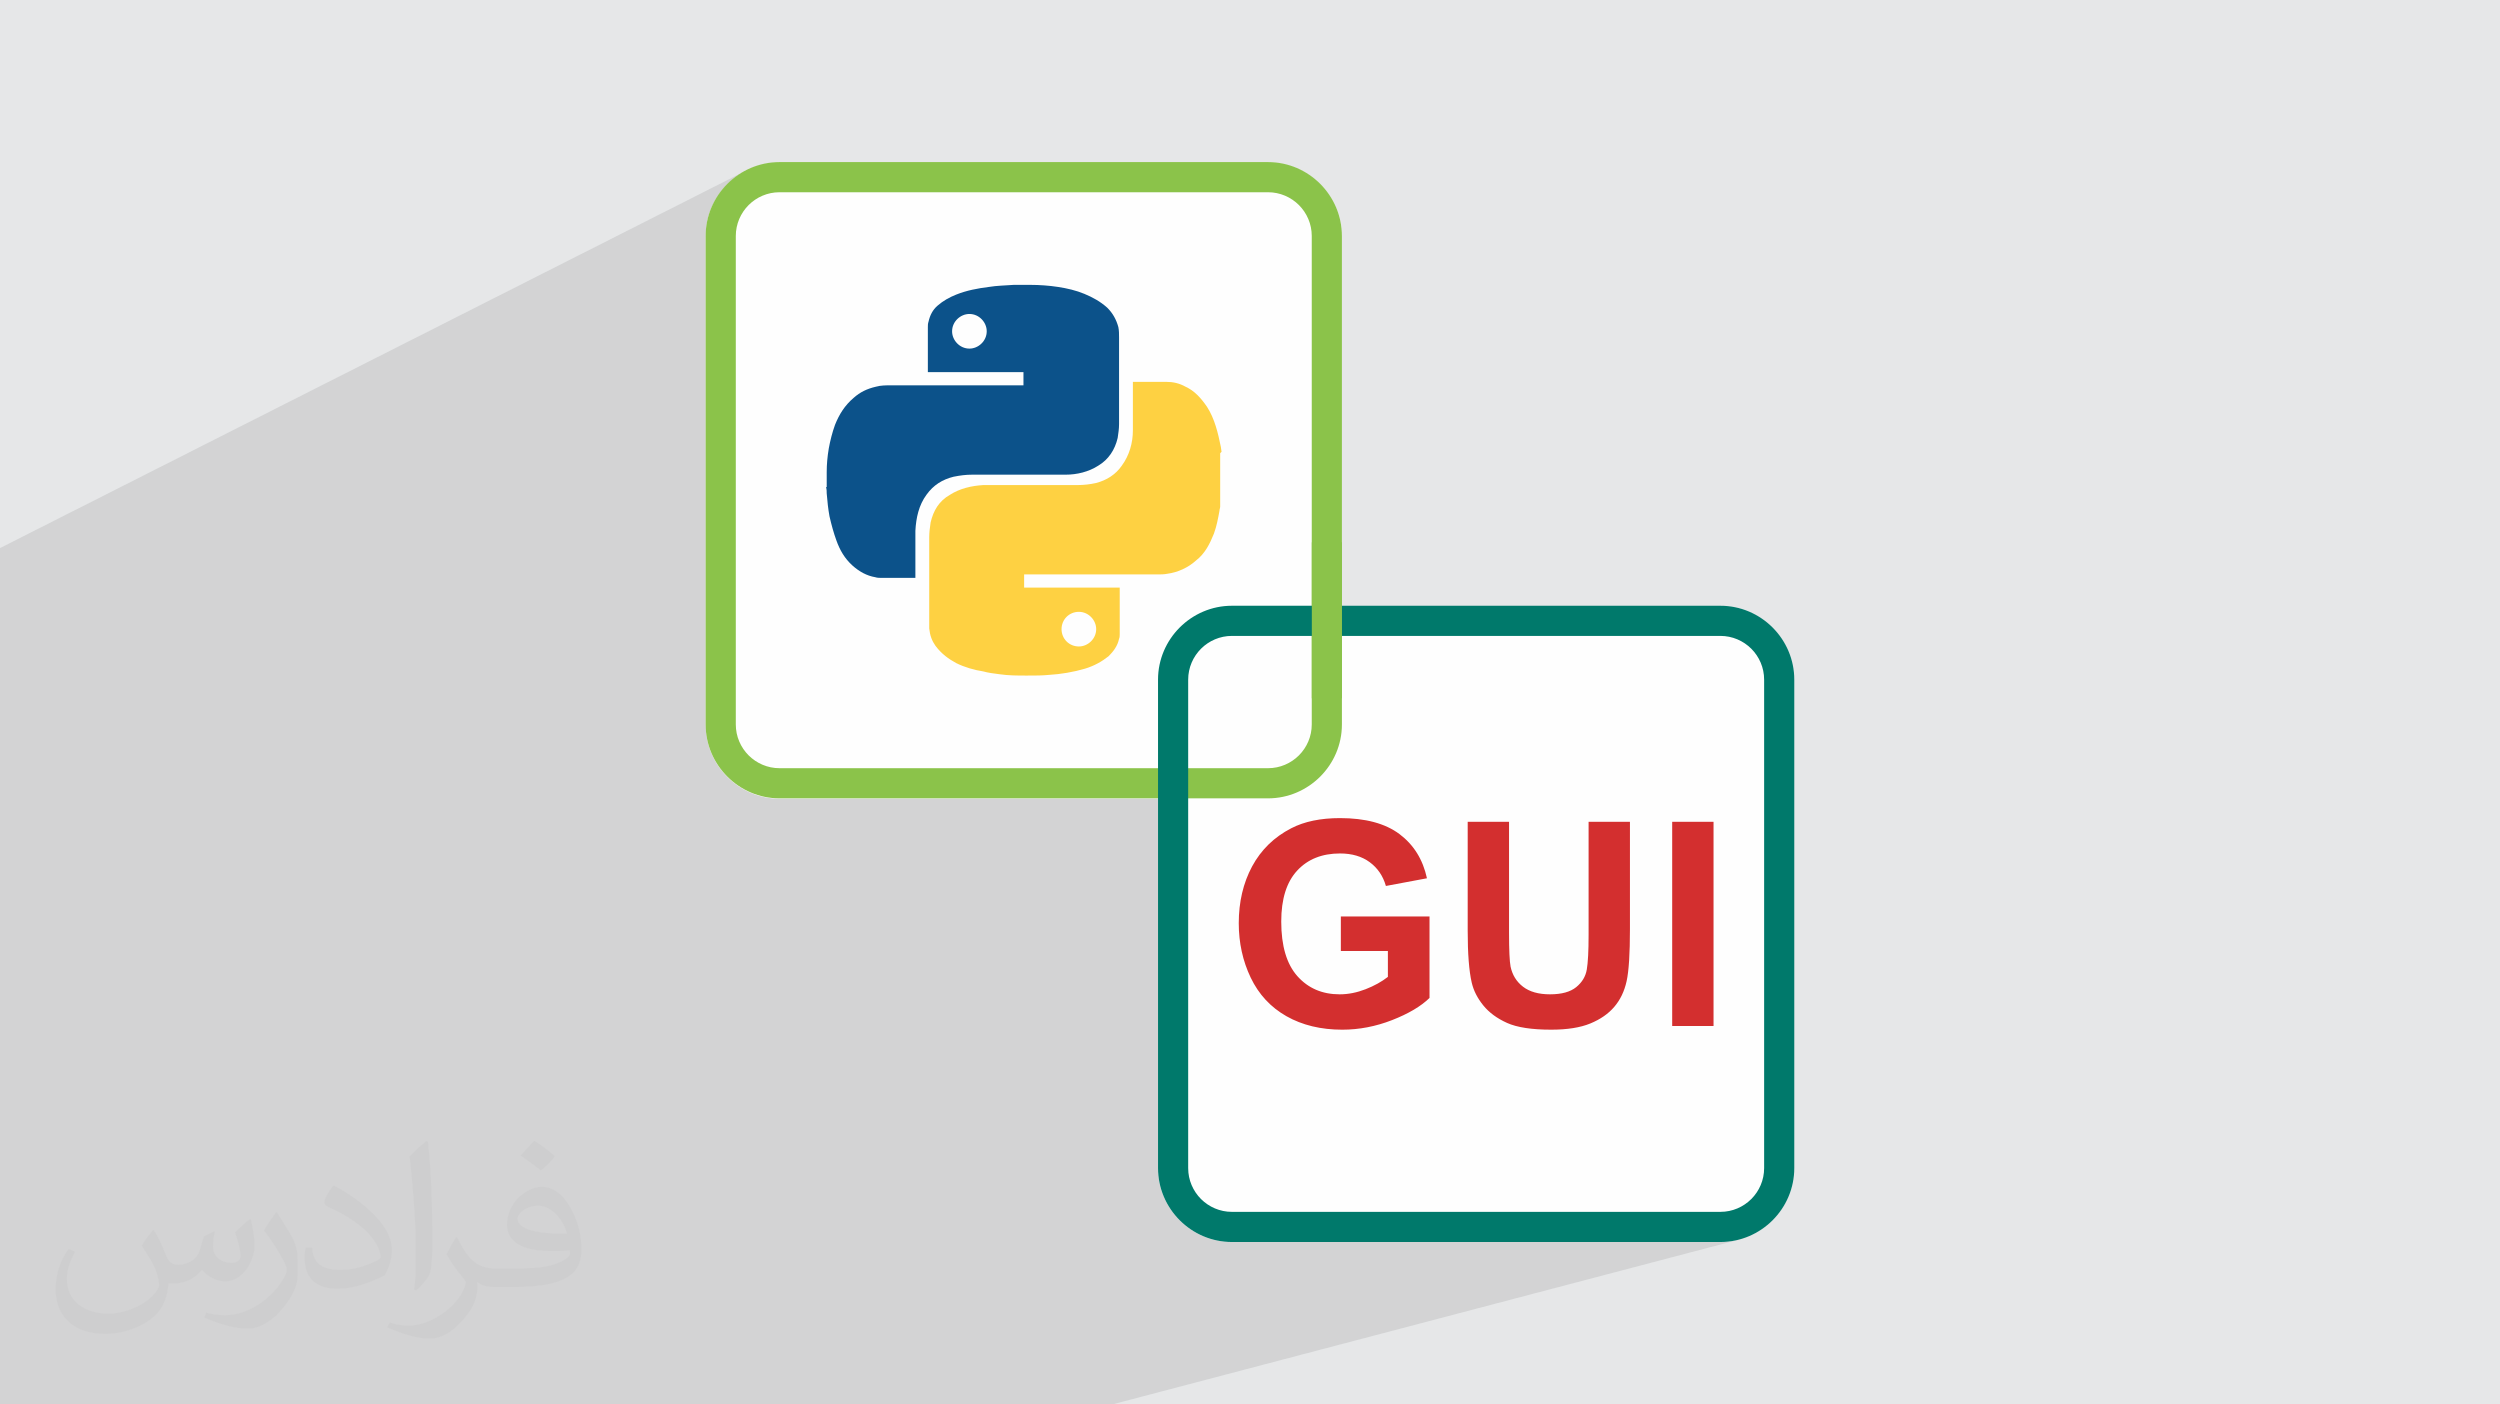 <?xml version="1.0" encoding="UTF-8"?>
<!DOCTYPE svg PUBLIC "-//W3C//DTD SVG 1.1//EN" "http://www.w3.org/Graphics/SVG/1.1/DTD/svg11.dtd">
<!-- Creator: CorelDRAW 2020 (64-Bit) -->
<svg xmlns="http://www.w3.org/2000/svg" xml:space="preserve" width="94.192mm" height="52.917mm" version="1.1" style="shape-rendering:geometricPrecision; text-rendering:geometricPrecision; image-rendering:optimizeQuality; fill-rule:evenodd; clip-rule:evenodd"
viewBox="0 0 9404.92 5283.66"
 xmlns:xlink="http://www.w3.org/1999/xlink"
 xmlns:xodm="http://www.corel.com/coreldraw/odm/2003">
 <defs>
  <style type="text/css">
   <![CDATA[
    .fil8 {fill:#8BC34A}
    .fil0 {fill:#E6E7E8}
    .fil3 {fill:#FEFEFE;fill-rule:nonzero}
    .fil5 {fill:#00796B;fill-rule:nonzero}
    .fil6 {fill:#0C528A;fill-rule:nonzero}
    .fil4 {fill:#8BC34A;fill-rule:nonzero}
    .fil7 {fill:#D32F2F;fill-rule:nonzero}
    .fil9 {fill:#FED142;fill-rule:nonzero}
    .fil2 {fill:#373435;fill-opacity:0.031}
    .fil1 {fill:#2B2A29;fill-opacity:0.102}
   ]]>
  </style>
 </defs>
 <g id="Layer_x0020_1">
  <polygon class="fil0" points="-0,0 9404.92,0 9404.92,5283.66 -0,5283.66 "/>
  <polygon class="fil1" points="4935.03,2040.18 4249.82,2312.2 4249.8,2306.88 4249.76,2295.14 4249.71,2283.39 4249.71,2282.93 4496.56,2184.6 4504.06,2181.54 4511.43,2178.2 4518.67,2174.6 4525.77,2170.71 4532.74,2166.55 4539.58,2162.12 4546.29,2157.4 4552.87,2152.42 4559.32,2147.16 4565.63,2141.63 4571.91,2135.72 4577.94,2129.64 4583.71,2123.39 4589.23,2116.98 4594.52,2110.4 4599.58,2103.69 4604.41,2096.83 4609.02,2089.82 4613.44,2082.68 4617.64,2075.41 4621.64,2068 4625.47,2060.48 4629.1,2052.84 4632.58,2045.08 4635.87,2037.23 4639.02,2029.26 4643.19,2017.84 4647.01,2006.32 4650.5,1994.71 4653.67,1983.03 4656.55,1971.26 4659.15,1959.41 4661.47,1947.51 4663.55,1935.53 4663.93,1933.18 4664.33,1930.84 4664.73,1928.5 4665.14,1926.15 4665.55,1923.82 4665.96,1921.47 4666.37,1919.13 4666.77,1916.79 4666.77,1902.98 4666.77,1889.17 4666.77,1875.37 4666.77,1861.56 4666.77,1847.75 4666.77,1833.94 4666.77,1820.14 4666.77,1806.34 4666.77,1792.53 4666.77,1778.73 4666.77,1764.92 4666.77,1751.12 4666.77,1737.31 4666.77,1723.5 4666.77,1709.7 4666.77,1695.89 4666.37,1693.35 4665.96,1690.81 4665.55,1688.26 4665.14,1685.72 4664.73,1683.18 4664.31,1680.64 4663.91,1678.09 4663.5,1675.54 4661.65,1664.48 4659.65,1653.47 4657.47,1642.51 4655.09,1631.62 4652.51,1620.81 4649.71,1610.06 4646.67,1599.41 4643.37,1588.83 4639.82,1578.35 4635.97,1567.97 4631.83,1557.68 4627.37,1547.51 4622.6,1537.44 4617.47,1527.51 4611.99,1517.68 4606.14,1508 4597.56,1495.13 4588.37,1482.9 4578.53,1471.36 4568,1460.53 4556.75,1450.46 4544.76,1441.2 4531.98,1432.77 4518.38,1425.22 4508.92,1420.74 4499.33,1416.82 4489.59,1413.45 4479.72,1410.66 4469.69,1408.49 4459.5,1406.92 4449.15,1405.98 4438.64,1405.7 4430.46,1405.73 4422.28,1405.76 4414.11,1405.78 4405.94,1405.79 4397.76,1405.8 4389.58,1405.8 4381.41,1405.8 4373.23,1405.8 4365.05,1405.79 4356.87,1405.78 4348.7,1405.78 4340.52,1405.77 4332.35,1405.76 4324.17,1405.76 4316,1405.75 4307.82,1405.75 4307.22,1405.75 4306.6,1405.75 4305.98,1405.75 4305.34,1405.75 4304.67,1405.75 4303.97,1405.75 4303.24,1405.75 4302.45,1405.75 2768.31,2076.3 2768.31,889.17 2768.53,880.74 2769.17,872.41 2770.22,864.2 2771.66,856.11 2773.51,848.17 2775.74,840.37 2778.33,832.73 2781.28,825.26 2784.58,817.97 2788.23,810.87 2792.19,803.98 2796.48,797.3 2801.06,790.84 2805.94,784.62 2811.1,778.65 2816.55,772.93 2822.27,767.49 2828.24,762.33 2834.47,757.44 2840.92,752.86 2847.6,748.58 2854.5,744.61 2861.59,740.97 2658.95,842.24 2660.54,833.42 2663.66,820.01 2667.42,806.86 2671.81,793.98 2676.8,781.38 2682.38,769.09 2688.53,757.11 2695.24,745.48 2702.48,734.21 2710.25,723.3 2718.5,712.8 2727.24,702.72 2736.45,693.05 2746.15,683.8 2756.28,675.03 2766.81,666.74 2777.73,658.96 2789.03,651.69 2800.68,644.96 2812.67,638.8 -0,2061.84 -0,2075.43 -0,2171.16 -0,2179.32 -0,2210.22 -0,2259.06 -0,3286.28 -0,3288.17 -0,3333.88 -0,3336.5 -0,3395.95 -0,3415.41 -0,3551.27 -0,3570.21 -0,3572.05 -0,3777.04 -0,3809.25 -0,3823.26 -0,3849.27 -0,3953.31 -0,3957.05 -0,3966.5 -0,3973.67 -0,4008.32 -0,4012.85 -0,4047.71 -0,4093.99 -0,4098.37 -0,4108.89 -0,4124.18 -0,4145.09 -0,4167.91 -0,4179.89 -0,4524.92 -0,4589.68 -0,4615.67 -0,5283.66 19.32,5283.66 628.2,5283.66 630.65,5283.66 1247.58,5283.66 1260.12,5283.66 1402.65,5283.66 1500.96,5283.66 1600.44,5283.66 1653.77,5283.66 1843.46,5283.66 1885.81,5283.66 2058.08,5283.66 2135.06,5283.66 2488.86,5283.66 3476.91,5283.66 3767.93,5283.66 3787.09,5283.66 4048.66,5283.66 4150.75,5283.66 4183.05,5283.66 6541.31,4663.63 6554.46,4659.87 6567.35,4655.47 6579.96,4650.47 6592.26,4644.87 6604.25,4638.71 6615.9,4631.98 6627.2,4624.71 6638.12,4616.93 6648.65,4608.64 6658.78,4599.87 6668.48,4590.62 6677.69,4580.95 6686.43,4570.87 6694.68,4560.37 6702.45,4549.46 6709.69,4538.19 6716.4,4526.56 6722.55,4514.59 6728.13,4502.29 6733.13,4489.69 6737.51,4476.81 6741.27,4463.66 6744.39,4450.26 6746.85,4436.62 6748.62,4422.77 6749.7,4408.74 6750.06,4394.51 6750.06,2556.74 6749.7,2542.51 6748.61,2528.47 6746.85,2514.62 6744.38,2500.98 6741.26,2487.57 6737.5,2474.41 6733.11,2461.52 6728.1,2448.92 6722.51,2436.61 6716.34,2424.63 6709.61,2412.98 6702.35,2401.68 6694.56,2390.76 6686.28,2380.23 6677.5,2370.1 6668.25,2360.4 6658.59,2351.19 6648.5,2342.45 6638,2334.2 6627.1,2326.43 6615.82,2319.19 6604.19,2312.48 6592.22,2306.33 6579.93,2300.75 6567.33,2295.75 6554.45,2291.36 6541.3,2287.61 6527.9,2284.48 6514.26,2282.03 6500.41,2280.26 6486.37,2279.17 6472.14,2278.81 4935.03,2278.81 "/>
  <path class="fil2" d="M578.49 4627.69c17.95,27.21 29.6,53.36 40.96,82.43 8.45,16.91 12.93,48.09 52.57,48.09 11.61,0 28.28,-3.42 43.06,-11.61 16.63,-8.73 29.32,-21.94 35.94,-42l15.85 -53.36 38.57 -19.02 2.64 2.64c-5.27,20.09 -6.59,39.36 -6.59,54.43 0,44.63 38.57,61.56 69.22,61.56 17.95,0 34.09,-8.73 34.09,-25.11 0,-21.13 -8.98,-57.06 -20.62,-89.29 17.95,-17.95 35.94,-35.94 56.53,-50.47l3.17 1.6c8.98,38.04 14,75.56 14,100.66 0,24.57 -10.83,51.79 -19.81,69.49 -18.49,34.87 -51.25,62.62 -90.87,62.62 -30.1,0 -63.65,-15.07 -86.66,-43.06l-1.32 0c-21.66,26.96 -55.22,51.25 -108.86,51.25l-16.63 0c-2.64,35.41 -10.29,60.49 -21.94,82.95 -31.95,62.34 -126.81,106.47 -216.1,106.47 -124.17,0 -186.51,-71.59 -186.51,-166.96 0,-58.91 19.27,-113.6 48.88,-152.42l24.29 10.04c-18.49,35.41 -30.91,68.68 -30.91,101.45 0,89.29 72.66,131.83 156.4,131.83 77.68,0 173.83,-49.41 191.28,-106.72 -6.59,-62.62 -30.1,-91.93 -66.04,-148.99 10.83,-19.02 24.83,-38.04 42.28,-58.38l3.17 0 0 0 0 0 -0.02 -0.09zm1432.13 -336.04c26.15,16.39 51.79,35.66 76.87,57.85 -14,19.81 -31.45,37.79 -53.11,53.64 -25.11,-20.34 -50.19,-37.79 -75.84,-56.27 17.42,-19.55 34.62,-38.29 52.04,-55.22l0 0 0 0 0 0 0 0 0 0 0.03 0zm13.47 244.11c-42.28,0 -76.87,27.75 -76.87,48.34 0,44.13 84.53,57.85 185.72,57.31 -12.68,-51.79 -57.06,-105.68 -108.86,-105.68l0.01 0.03zm-94.86 236.19c54.96,0 103.04,-1.6 139.74,-10.83 40.96,-10.29 75.56,-30.91 75.56,-45.17 0,-3.7 0,-8.19 -1.32,-11.89 -22.98,2.11 -49.41,2.11 -72.38,2.11 -74.49,0 -131.55,-16.91 -154.02,-58.66 -5.55,-11.61 -9.51,-24.57 -9.51,-39.36 0,-40.43 17.42,-79.79 48.09,-107 25.61,-22.45 53.89,-36.44 82.67,-36.44 52.04,0 93.51,41.75 122.57,107.54 15.85,35.94 26.68,77.4 26.68,129.72 0,34.87 -9.51,64.19 -31.17,85.85 -40.43,39.11 -114.92,53.89 -229.04,53.89l-51.79 0 0 0 -13.47 0c-28.28,0 -48.62,-5.02 -64.72,-17.42l-2.64 0c0.79,6.59 1.32,12.93 1.32,19.02 0,25.61 -8.45,58.38 -25.61,84.53 -50.72,75.3 -105.68,108.04 -153.24,108.04 -48.09,0 -107,-18.49 -160.11,-42.54l9.51 -18.49c17.17,7.13 40.96,11.89 73.7,11.89 85.85,0 198.66,-82.43 212.66,-163 -3.17,-6.59 -8.98,-15.32 -17.17,-24.57 -25.11,-29.85 -40.96,-54.68 -55.75,-80.83 12.68,-25.11 24.29,-45.17 35.13,-63.4l4.49 -0.53c36.72,74.77 69.99,117.55 144.23,117.55l11.61 0 0 0 53.89 0 0 0 0 0 0 0 0 0 0 0 0.09 0.01zm-371.98 79c6.34,-34.34 6.87,-72.91 6.87,-108.86l0 -53.36c0,-99.6 -12.68,-244.36 -22.98,-338.68 17.95,-19.27 43.06,-42 62.87,-57.31l5.81 1.6c13.47,118.62 16.63,256 16.63,383.06 0,33.3 -1.32,65.79 -4.49,89.55 -1.85,30.1 -19.27,52.83 -56.53,87.7l-8.19 -3.7zm-382.8 -157.19c1.85,46.77 24.83,83.49 105.15,83.49 49.93,0 92.19,-12.93 138.96,-35.13 8.45,-3.7 12.93,-8.73 12.93,-12.93 0,-29.32 -22.45,-68.15 -60.23,-103.55 -36.72,-33.3 -85.34,-62.62 -130.76,-82.18 -15.6,-6.59 -20.62,-13.47 -20.62,-20.09 0,-13.47 17.95,-41.75 32.77,-62.09l5.02 -0.53c52.04,27.21 110.17,67.64 153.24,112.53 39.11,41.47 63.4,83.49 63.4,129.19 0,33.81 -10.29,65.51 -26.96,95.11 -57.06,28.79 -117.83,50.72 -178.06,50.72 -73.17,0 -123.1,-34.34 -123.1,-114.92 0,-8.73 0,-22.19 3.17,-39.64l25.11 0 0 0 0 0 0 0 0 0 0 0 -0.02 0zm-132.37 -132.9l45.45 73.45c16.63,27.21 32.23,56.81 32.23,103.55l0 59.7c0,48.34 -30.91,100.13 -80.83,151.38 -39.11,34.62 -73.7,49.41 -105.68,49.41 -47.55,0 -101.98,-14.79 -164.85,-41.75l7.13 -18.49c19.81,5.27 42.79,9.77 71.06,9.77 90.36,-0.53 182.8,-66.57 225.08,-147.15 5.02,-9.26 6.87,-17.95 6.87,-24.04 0,-9.26 -5.02,-19.55 -8.98,-28.79 -22.98,-43.31 -48.62,-82.95 -76.87,-119.68 14.79,-23.25 29.6,-45.7 45.7,-67.9l3.7 0.53 0 0 0 0 0 0 0 0 0 0 -0.02 0.01z"/>
  <path class="fil3" d="M2932.79 611.24l1837.77 0c76.3,0 145.76,31.29 196.11,81.59 50.51,50.57 81.81,120.03 81.81,196.34l0 1389.64 1423.66 0c76.3,0 145.76,31.29 196.11,81.59 50.52,50.57 81.81,120.04 81.81,196.34l0 1837.77c0,76.3 -31.28,145.76 -81.58,196.11 -50.58,50.51 -120.04,81.81 -196.34,81.81l-1837.77 0c-76.3,0 -145.76,-31.29 -196.11,-81.58 -50.52,-50.58 -81.81,-120.04 -81.81,-196.34l0 -1389.65 -1423.66 0c-76.3,0 -145.76,-31.29 -196.12,-81.58 -50.51,-50.58 -81.8,-120.04 -81.8,-196.35l0 -1837.76c0,-76.31 31.28,-145.77 81.58,-196.12 50.58,-50.51 120.04,-81.81 196.34,-81.81z"/>
  <path class="fil4" d="M2932.54 609.76l1837.77 0c76.3,0 145.76,31.29 196.11,81.59 50.51,50.57 81.81,120.03 81.81,196.34l0 1837.76c0,76.31 -31.29,145.77 -81.58,196.12 -50.58,50.51 -120.04,81.81 -196.34,81.81l-1837.77 0c-76.3,0 -145.76,-31.29 -196.12,-81.58 -50.51,-50.58 -81.8,-120.04 -81.8,-196.35l0 -1837.76c0,-76.31 31.28,-145.77 81.58,-196.12 50.58,-50.51 120.04,-81.81 196.34,-81.81zm1837.77 113.45l-1837.77 0c-45.24,0 -86.44,18.52 -116.24,48.24 -29.72,29.8 -48.24,70.99 -48.24,116.24l0 1837.76c0,45.25 18.52,86.44 48.24,116.24 29.8,29.72 71,48.24 116.24,48.24l1837.77 0c45.24,0 86.43,-18.52 116.24,-48.24 29.71,-29.8 48.23,-70.99 48.23,-116.24l0 -1837.76c0,-45.25 -18.52,-86.44 -48.23,-116.24 -29.81,-29.72 -71,-48.24 -116.24,-48.24z"/>
  <path class="fil5" d="M4634.37 2278.81l1837.77 0c76.3,0 145.76,31.29 196.11,81.59 50.52,50.57 81.81,120.04 81.81,196.34l0 1837.77c0,76.3 -31.28,145.76 -81.58,196.11 -50.58,50.51 -120.04,81.81 -196.34,81.81l-1837.77 0c-76.3,0 -145.76,-31.29 -196.11,-81.58 -50.52,-50.58 -81.81,-120.04 -81.81,-196.34l0 -1837.77c0,-76.3 31.28,-145.77 81.58,-196.12 50.58,-50.51 120.04,-81.81 196.34,-81.81zm1837.77 113.45l-1837.77 0c-45.24,0 -86.43,18.52 -116.24,48.24 -29.72,29.8 -48.24,71 -48.24,116.24l0 1837.77c0,45.24 18.52,86.43 48.24,116.23 29.81,29.72 71,48.24 116.24,48.24l1837.77 0c45.24,0 86.43,-18.52 116.24,-48.24 29.71,-29.8 48.23,-70.99 48.23,-116.23l0 -1837.77c0,-45.24 -18.52,-86.44 -48.23,-116.24 -29.81,-29.72 -71,-48.24 -116.24,-48.24z"/>
  <path class="fil6" d="M5036.71 2641.3l0 0 0 0 0 0 0 0 0 0 0 0 0 0 0 0 0 0 0 0 0 0 0 0 0 0 0 0 0 0 0 0 0 0 0 0 0 0 0 0 0 0 0 0 0 0 0 0 0 0 0 0 0 0 0 0 0 0 0 0 0 0 0 0 0 0 0 0 0 0 0 0 0 0 0 0 0 0 0 0 0 0 0 0 0 0 0 0 0 0 0 0 0 0 0 0 0 0 0 0 0 0 0 0 0 0 0 0 0 0 0 0 0 0 0 0 0 0 0 0 0 0 0 0 0 0 0 0 0 0 0 0 0 0 0 0 0 0 0 0 0 0 0 0 0 0 0 0 0 0 0 0 0 0 0 0 0 0 0 0 0 0 0 0 0 0 0 0 0 0 0 0 0 0 0 0 0 0 0 0 0 0 0 0 0 0 0 0 0 0 0 0 0 0 0 0 0 0 0 0 0 0 0 0 0 0 0 0 0 0 0 0 0 0 0 0 0 0 0 0 0 0 0 0 0 0 0 0 0 0 0 0 0 0 0 0 0 0 0 0 0 0 0 0 0 0 0 0 0 0 0 0 0 0 0 0 0 0 0 0 0 0 0 0 0 0 0 0 0 0 0 0 0 0 0 0 0 0 0 0 0 0 0 0 0 0 0 0 0 0 0 0 0 0 0 0 0 0 0 0 0 0 0 0 0 0 0 0 0 0 0 0 0 0 0 0 0 0 0 0 0 0 0 0 0 0 0 0 0 0 0 0 0 0 0 0 0 0 0 0 0 0 0 0 0 0 0 0 0 0 0 0 0 0 0 0 0 0 0 0 0 0 0 0 0 0 0 0 0 0 0 0 0 0 0 0 0 0 0 0 0 0 0 0 0 0 0 0 0 0 0 0 0 0 0 0 0 0 0 0 0 0 0 0 0 0 0 0 0 0 0 0 0 0 0 0 0 0 0 0 0 0 0 0 0 0 0 0 0 0 0 0 0 0 0 0 0 0 0 0 0 0 0 0 0 0 0 0 0 0 0 0 0 0 0 0 0 0 0 0 0 0 0 0 0 0 0 0 0 0 0 0 0 0 0 0 0 0 0 0 0 0 0 0 0 0 0 0 0 0 0 0 0 0 0 0 0 0 0 0 0 0 0 0 0 0 0 0 0 0 0 0 0 0 0 0 0 0 0 0 0 0 0 0 0 0 0 0 0 0 0 0 0 0 0 0 0 0 0 0 0 0 0 0 0 0 0 0 0 0 0 0 0 0 0 0 0 0 0 0 0 0 0 0 0 0 0 0 0 0 0 0 0 0 0 0 0 0 0 0 0 0 0 0 0 0 0 0 0 0 0 0 0 0 0 0 0 0 0 0 0 0 0 0 0 0 0 0 0 0 0 0 0 0 0 0 0 0 0 0 0 0 0 0 0 0 0 0 0 0 0 0 0 0 0 0 0 0 0 0 0 0 0 0 0 0 0 0 0 0 0 0 0 0 0 0 0 0 0 0 0 0 0 0 0 0 0 0 0 0 0 0 0 0 0 0 0 0 0 0 0 0 0 0 0 0 0 0 0 0 0 0 0 0 0 0 0 0 0 0 0 0 0 0 0 0 0 0 0 0 0 0 0 0 0 0 0 0 0 0 0 0 0 0 0 0 0 0 0 0 0 0 0 0 0 0 0 0 0 0 0 0 0 0 0 0 0 0 0 0 0 0 0 0 0 0 0 0 0 0 0 0 0 0 0 0 0 0 0 0 0 0 0 0 0 0 0 0 0 0 0 0 0 0 0 0 0 0 0 0 0 0 0 0 0 0 0 0 0 0 0 0 0 0 0 0 0 0 0 0 0 0 0 0 0 0 0 0 0 0 0 0 0 0 0 0 0 0 0 0 0 0 0 0 0 0 0 0 0 0 0 0 0 0 0 0 0 0 0 0 0 0 0 0 0 0 0 0 0 0 0 0 0 0 0 0 0 0 0 0 0 0 0 0 0 0 0 0 0 0 0 0 0 0 0 0 0 0 0 0 0 0 0 0 0 0 0 0 0 0 0 0 0 0 0 0 0 0 0 0 0 0 0 0 0 0 0 0 0 0 0 0 0 0 0 0 0 0 0 0 0 0 0 0 0 0 0 0 0 0 0 0 0 0 0 0 0 0 0 0 0 0 0 0 0 0 0 0 0 0 0 0 0 0 0 0 0 0 0 0 0 0 0 0 0 0 0 0 0 0 0 0 0 0 0 0 0 0 0 0 0 0 0 0 0 0 0 0 0 0 0 0 0 0 0 0 0 0 0 0 0 0 0 0 0 0 0 0 0 0 0 0 0 0 0 0 0 0 0 0 0 0 0 0 0 0 0 0 0 0 0 0 0 0 0 0 0 0 0 0 0 0 0 0 0 0 0 0 0 0 0 0 0 0 0 0 0 0 0 0 0 0zm0 0l0 0 0 0 0 0 0 0 0 0 0 0 0 0 0 0 0 0 0 0 0 0 0 0 0 0 0 0 0 0 0 0 0 0 0 0 0 0 0 0 0 0 0 0 0 0 0 0 0 0 0 0 0 0 0 0 0 0 0 0 0 0 0 0 0 0z"/>
  <path class="fil7" d="M5044.23 3577.52l0 -129.78 333.61 0 0 306.45c-32.35,31.64 -79.39,59.36 -141.07,83.47 -61.49,23.95 -123.9,35.96 -187.18,35.96 -80.27,0 -150.17,-16.82 -209.88,-50.61 -59.55,-33.8 -104.44,-82.23 -134.48,-144.99 -30.03,-62.77 -45.05,-131.23 -45.05,-205.06 0,-80.1 16.81,-151.26 50.26,-213.65 33.6,-62.22 82.57,-110.13 147.14,-143.41 49.34,-25.56 110.49,-38.23 183.77,-38.23 95.32,0 169.85,20 223.48,60.07 53.48,40.22 87.98,95.47 103.35,166.28l-154.48 28.94c-10.74,-37.72 -31.09,-67.56 -60.97,-89.55 -29.69,-21.84 -66.85,-32.73 -111.55,-32.73 -67.59,0 -121.42,21.45 -161.26,64.53 -39.88,43.08 -59.91,106.92 -59.91,191.49 0,91.35 20.19,159.85 60.61,205.44 40.59,45.57 93.51,68.47 159.11,68.47 32.38,0 64.89,-6.43 97.43,-19.14 32.74,-12.7 60.62,-28.23 84.05,-46.46l0 -97.46 -177.01 0zm477.19 -485.94l155.53 0 0 416.23c0,66.14 2,108.88 5.73,128.37 6.62,31.48 22.19,56.85 46.85,75.79 24.85,19.14 58.65,28.63 101.55,28.63 43.44,0 76.33,-8.95 98.53,-27.02 22.15,-18.03 35.4,-40.03 39.87,-66.3 4.47,-26.3 6.78,-69.74 6.78,-130.52l0 -425.17 155.54 0 0 403.88c0,92.26 -4.12,157.53 -12.51,195.6 -8.4,38.07 -23.79,70.26 -46.31,96.53 -22.35,26.3 -52.38,47.04 -89.93,62.58 -37.72,15.57 -86.69,23.44 -147.31,23.44 -73.12,0 -128.56,-8.43 -166.28,-25.41 -37.71,-16.97 -67.59,-38.97 -89.58,-66.14 -21.97,-27.17 -36.28,-55.44 -43.25,-85.28 -10.18,-43.98 -15.21,-109.06 -15.21,-195.05l0 -410.15zm769.3 768.08l0 -768.08 155.57 0 0 768.08 -155.57 0z"/>
  <polygon class="fil8" points="5048.48,2040.18 4935.03,2040.18 4935.03,2627.22 5048.48,2627.22 "/>
  <g id="_3028975314432">
   <path class="fil6" d="M3110.07 1830.01c0,-15.65 0,-31.26 0,-49.53 0,-2.6 0,-2.6 0,-5.21 0,-28.68 2.61,-57.32 7.82,-88.59 5.21,-28.68 13.03,-59.95 23.47,-88.6 15.62,-39.07 36.49,-72.97 70.37,-101.63 23.47,-20.85 49.52,-33.88 83.39,-41.68 18.23,-5.24 39.09,-5.24 57.32,-5.24 164.18,0 330.97,0 495.16,0 2.62,0 2.62,0 2.62,0 0,-15.64 0,-33.9 0,-49.53 -119.9,0 -239.75,0 -359.66,0 0,-2.61 0,-2.61 0,-5.2 0,-52.12 0,-106.84 0,-158.97 0,-2.61 0,-2.61 0,-5.19 0,-7.82 0,-13.03 2.62,-20.84 5.18,-23.46 15.63,-44.28 33.88,-59.94 20.83,-18.22 44.27,-31.24 70.35,-41.69 39.07,-15.64 80.79,-23.48 122.47,-28.68 31.27,-5.19 59.93,-5.19 93.81,-7.82 0,0 2.61,0 2.61,0 18.23,0 36.5,0 54.72,0 2.61,0 2.61,0 5.24,0 33.87,0 70.36,2.62 104.24,7.82 33.9,5.21 67.77,13.02 99.01,26.06 31.27,13.03 59.94,28.68 86.01,52.12 20.85,20.85 33.87,44.29 41.71,72.97 2.61,13.03 2.61,26.05 2.61,39.09 0,109.45 0,216.32 0,325.74 0,18.24 -2.61,33.88 -5.23,52.13 -10.43,44.29 -33.88,80.79 -72.97,104.24 -36.48,23.47 -80.78,33.89 -122.48,33.89 -117.27,0 -234.55,0 -351.82,0 -23.45,0 -44.3,2.6 -70.36,7.81 -41.69,10.43 -75.57,31.26 -101.63,67.76 -28.67,39.08 -39.08,86.03 -41.7,135.53 0,57.32 0,114.66 0,171.99 0,2.61 0,2.61 0,5.19 -2.62,0 -2.62,0 -5.23,0 -39.08,0 -83.38,0 -122.47,0 -7.85,0 -15.65,0 -23.47,-2.6 -31.26,-5.24 -59.93,-20.85 -86.01,-44.29 -28.68,-26.06 -46.92,-57.32 -59.93,-93.81 -10.43,-28.67 -18.25,-57.32 -26.08,-91.2 -5.18,-28.67 -7.82,-54.72 -10.42,-86 0,-7.83 0,-15.62 -2.62,-23.47l0 0 0 0 2.62 0 0.02 -2.61 0.02 -0.05 0 -0.02 0 0.02 0 0zm536.82 -648.88l0 0c-33.87,0 -65.14,28.69 -65.14,65.14 0,33.88 28.66,65.15 65.14,65.15 33.88,0 65.14,-28.67 65.14,-65.15 0,-33.9 -28.66,-65.14 -65.14,-65.14l0 0 0 0z"/>
   <path class="fil9" d="M4590.29 1704.92c0,67.78 0,132.92 0,200.66 0,5.2 -2.61,10.43 -2.61,15.62 -5.24,28.68 -10.43,57.32 -20.85,86.02 -15.63,39.08 -33.9,75.57 -67.77,101.63 -28.69,26.08 -67.79,44.28 -106.87,49.5 -13.02,2.61 -26.06,2.61 -39.08,2.61 -164.16,0 -330.97,0 -495.13,0 -2.62,0 -2.62,0 -5.24,0 0,15.66 0,33.88 0,49.51 119.89,0 239.75,0 359.64,0 0,2.62 0,2.62 0,5.23 0,54.73 0,114.67 0,169.37 0,5.2 0,13.05 -2.62,18.25 -5.19,26.07 -20.81,46.91 -39.07,65.16 -26.08,20.84 -54.72,36.48 -88.6,46.9 -44.28,13.01 -91.2,20.83 -135.52,23.46 -26.09,2.61 -52.11,2.61 -83.4,2.61 -33.88,0 -70.36,0 -104.23,-5.2 -20.85,-2.62 -41.69,-5.25 -59.97,-10.44 -33.87,-5.22 -70.36,-15.64 -101.63,-31.26 -28.69,-15.65 -54.72,-33.88 -78.16,-65.15 -13.04,-18.22 -20.84,-39.08 -23.45,-65.16 0,-7.82 0,-18.23 0,-26.07 0,-106.85 0,-213.7 0,-317.96 0,-18.23 2.6,-36.48 5.2,-54.72 10.42,-44.29 31.26,-80.77 72.96,-104.24 36.49,-23.46 80.8,-33.88 125.1,-36.49 117.27,0 234.55,0 354.41,0 23.47,0 46.9,-2.62 70.36,-7.85 39.09,-10.43 72.97,-31.25 96.41,-65.12 28.69,-39.1 41.71,-86.02 41.71,-132.93 0,-57.32 0,-119.89 0,-177.2 0,-2.62 0,-2.62 0,-5.22 2.61,0 2.61,0 5.2,0 39.09,0 80.8,0 119.9,0 26.07,0 49.53,5.22 72.96,18.23 33.88,15.65 57.32,41.71 80.77,75.58 28.67,44.32 41.69,99.03 52.12,151.16 0,5.19 2.6,13.01 2.6,18.22l0 0 0 0 -2.6 2.62 -2.62 2.63 0.02 0.1 -0.02 -0.02 0 0.02 0.07 -0.02zm-531.6 727.06l0 0c33.87,0 65.13,-28.67 65.13,-65.16 0,-33.87 -28.68,-65.15 -65.13,-65.15 -36.51,0 -65.17,28.69 -65.17,65.15 0,36.49 28.68,65.16 65.17,65.16z"/>
  </g>
 </g>
</svg>
